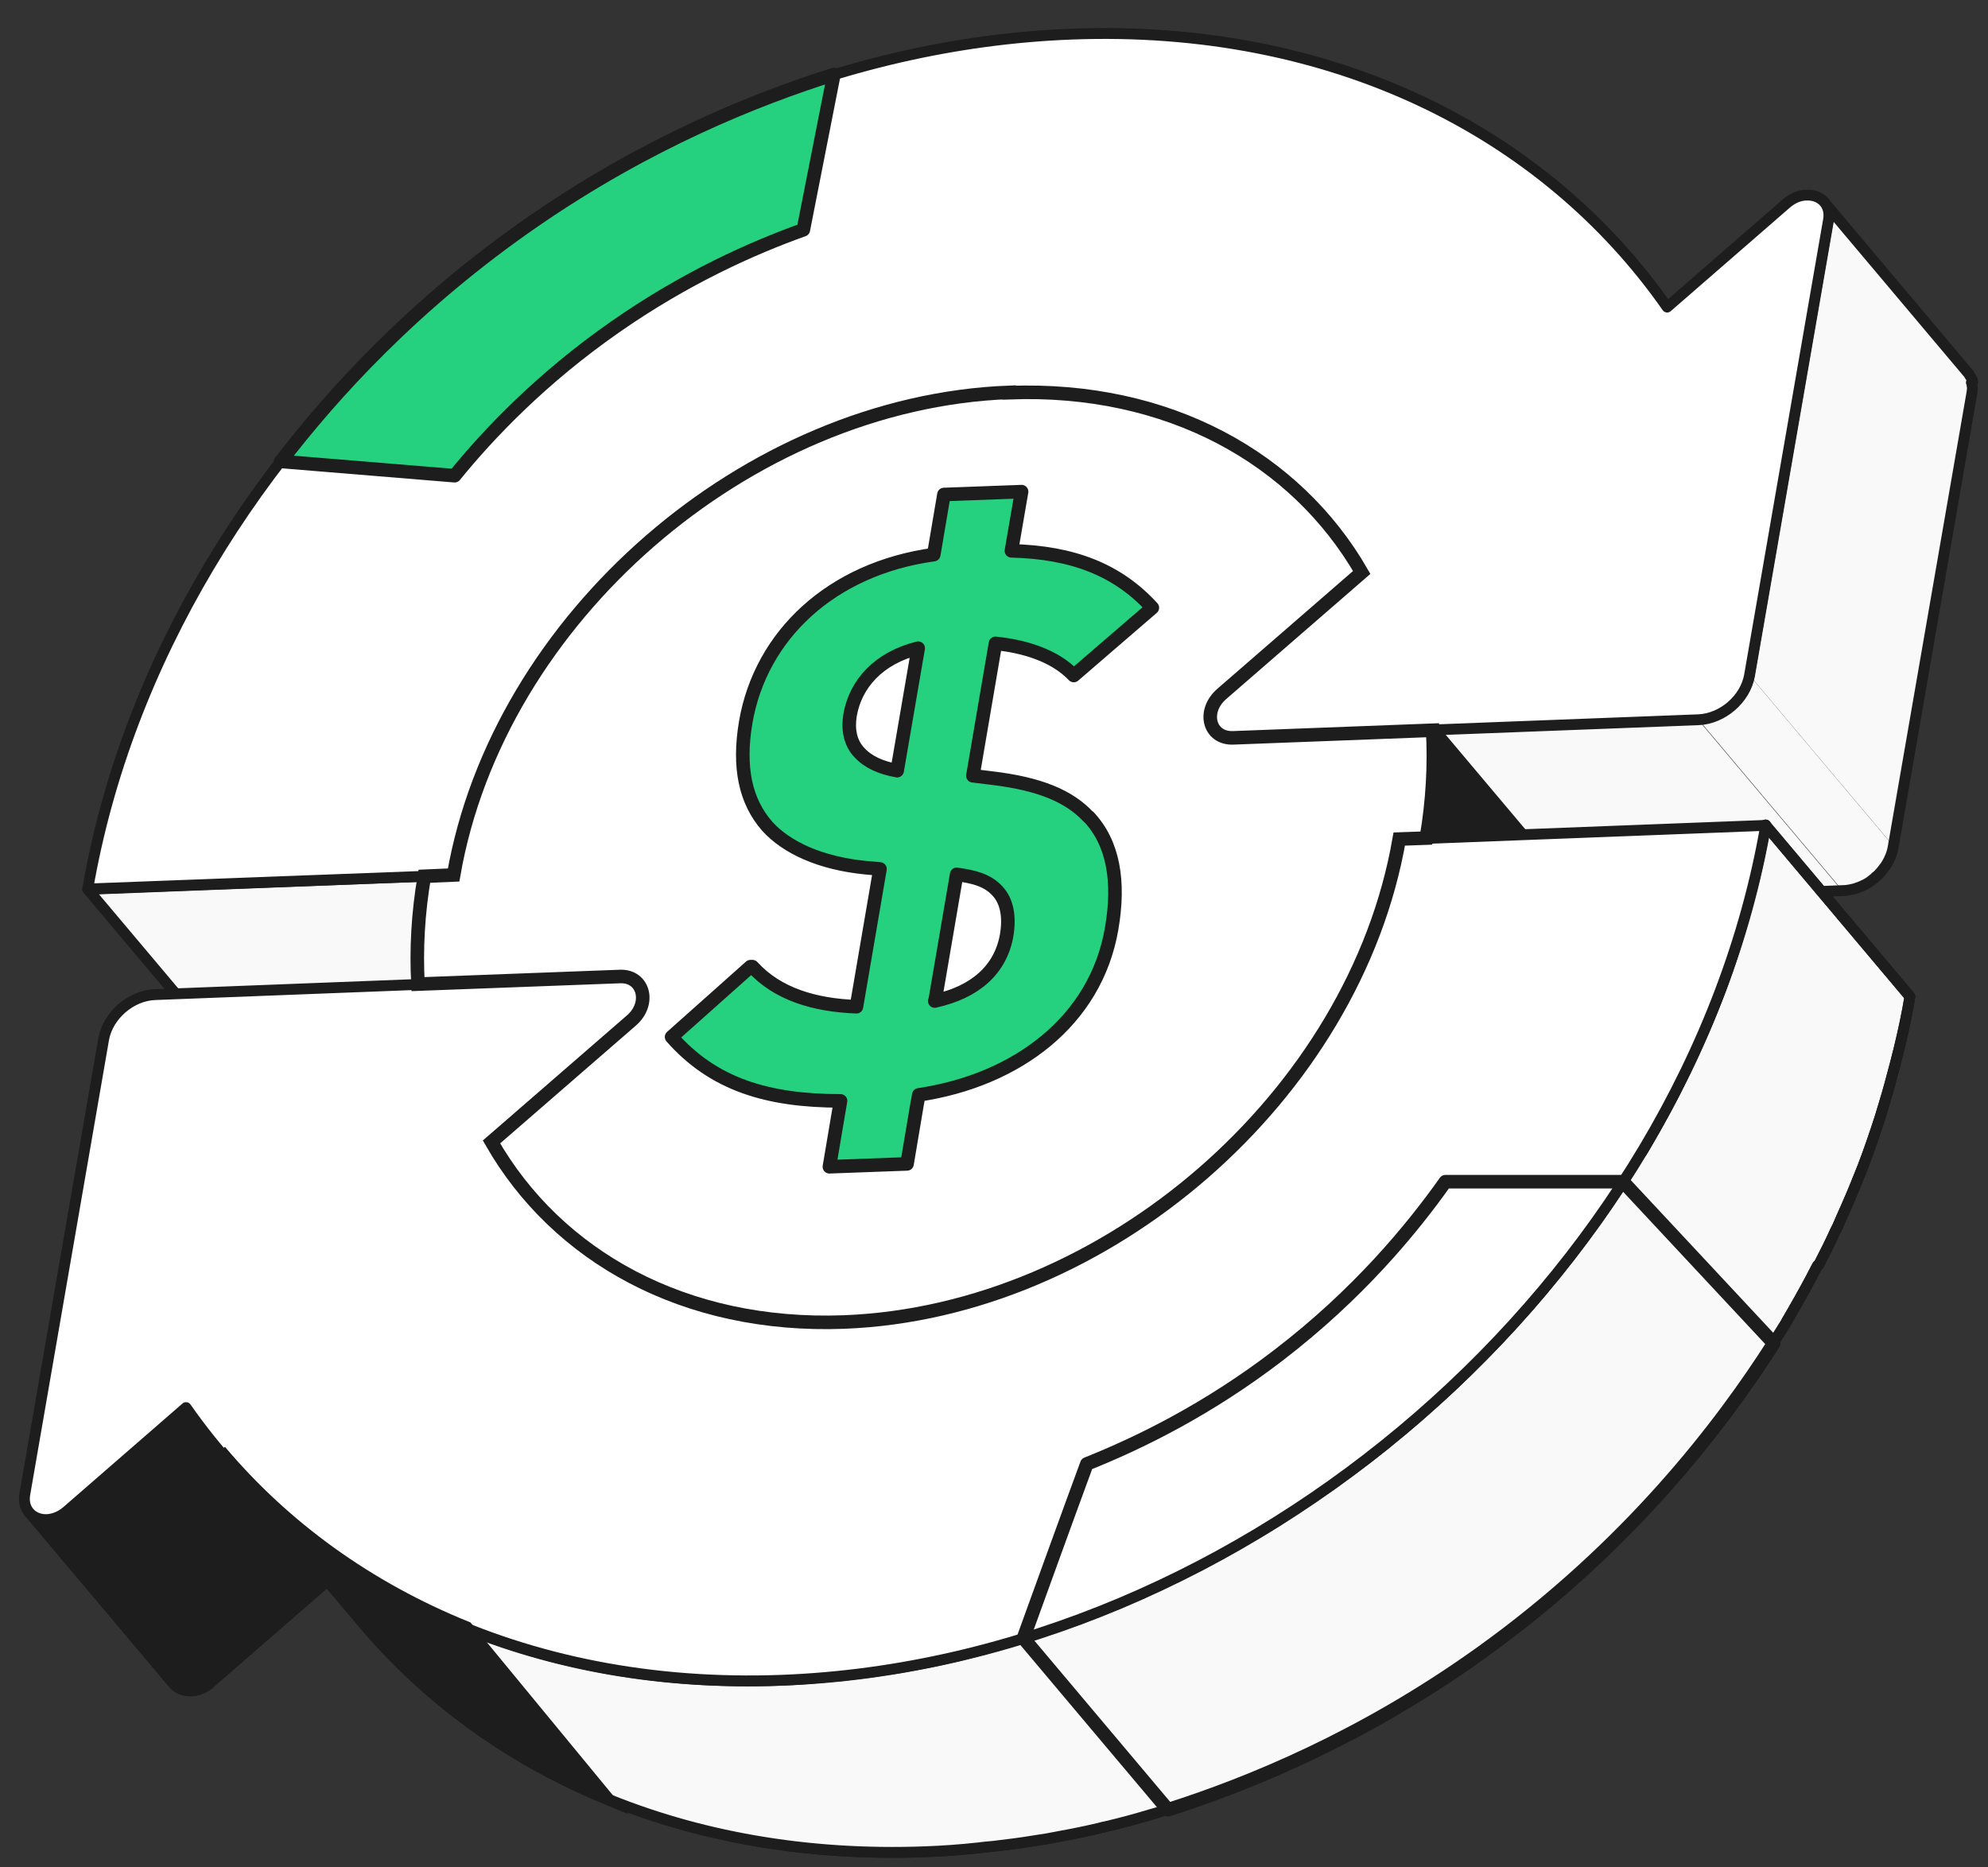 <svg xmlns="http://www.w3.org/2000/svg" width="66" height="62" viewBox="0 0 66 62" fill="none">
  <rect x="0" y="0" width="66" height="62" fill="#333333" stroke="none"/>
  <g clip-path="url(#clip0_1613_5966)">
    <path d="M57.873 22.977C57.768 23.146 57.641 23.305 57.493 23.431L62.3 29.114C62.3 29.114 62.321 29.093 62.342 29.083C62.373 29.051 62.405 29.03 62.426 28.998C62.458 28.966 62.49 28.935 62.511 28.903C62.542 28.871 62.564 28.829 62.595 28.797C62.627 28.755 62.659 28.713 62.68 28.671C62.711 28.618 62.743 28.565 62.764 28.512C62.828 28.385 62.87 28.248 62.891 28.121L58.095 22.428C58.064 22.628 57.99 22.808 57.884 22.988L57.873 22.977Z" fill="#8C8C8C" fill-opacity="0.6"/>
    <path d="M65.511 12.773C65.511 12.773 65.511 12.71 65.49 12.678C65.49 12.657 65.479 12.625 65.469 12.604C65.469 12.583 65.447 12.562 65.437 12.541C65.437 12.52 65.416 12.509 65.405 12.488C65.395 12.467 65.384 12.456 65.374 12.435C65.374 12.435 65.374 12.424 65.363 12.414L60.567 6.72C60.63 6.794 60.673 6.879 60.694 6.974C60.715 7.069 60.726 7.185 60.694 7.301L58.074 22.407L62.87 28.1L65.49 12.995C65.5 12.91 65.511 12.836 65.49 12.762L65.511 12.773Z" fill="#F9F9F9"/>
    <path d="M62.755 28.513C62.818 28.386 62.86 28.249 62.881 28.122L58.086 22.428C58.054 22.629 57.98 22.808 57.874 22.988C57.769 23.157 57.642 23.316 57.494 23.442C57.346 23.569 57.167 23.685 56.987 23.759C56.797 23.833 56.607 23.886 56.395 23.896L61.191 29.59C61.329 29.59 61.466 29.558 61.593 29.527C61.656 29.506 61.709 29.485 61.772 29.463C61.815 29.442 61.867 29.421 61.91 29.4C61.952 29.379 61.994 29.358 62.026 29.337C62.057 29.316 62.1 29.294 62.131 29.263C62.163 29.242 62.195 29.21 62.227 29.189C62.248 29.178 62.258 29.157 62.269 29.146C62.279 29.136 62.29 29.125 62.311 29.115C62.343 29.083 62.374 29.062 62.395 29.03C62.427 28.999 62.459 28.967 62.48 28.935C62.512 28.904 62.533 28.861 62.565 28.83C62.596 28.787 62.628 28.745 62.649 28.703C62.681 28.65 62.712 28.597 62.733 28.544L62.755 28.513Z" fill="#F9F9F9"/>
    <path d="M56.385 23.908L61.181 29.601L52.371 29.929L47.575 24.246L56.385 23.908Z" fill="#F9F9F9"/>
    <path d="M65.491 12.678C65.491 12.657 65.48 12.626 65.469 12.604C65.469 12.583 65.448 12.562 65.438 12.541C65.438 12.52 65.417 12.509 65.406 12.488C65.395 12.467 65.385 12.457 65.374 12.435C65.374 12.435 65.374 12.425 65.364 12.414L60.568 6.721C60.632 6.795 60.674 6.879 60.695 6.974C60.716 7.069 60.727 7.185 60.695 7.302L58.075 22.407C58.043 22.608 57.969 22.788 57.864 22.967C57.758 23.136 57.632 23.294 57.484 23.421C57.336 23.548 57.156 23.664 56.977 23.738C56.786 23.812 56.596 23.865 56.385 23.875L47.575 24.214L52.371 29.907L61.181 29.569C61.318 29.569 61.455 29.538 61.582 29.506C61.645 29.485 61.698 29.463 61.762 29.442C61.804 29.421 61.857 29.4 61.899 29.379C61.941 29.358 61.984 29.337 62.015 29.316C62.047 29.294 62.089 29.273 62.121 29.242C62.153 29.221 62.184 29.189 62.216 29.168C62.237 29.157 62.248 29.136 62.258 29.125C62.269 29.115 62.279 29.104 62.3 29.094C62.332 29.062 62.364 29.041 62.385 29.009C62.417 28.978 62.448 28.946 62.469 28.914C62.501 28.883 62.522 28.84 62.554 28.809C62.586 28.766 62.617 28.724 62.639 28.682C62.67 28.629 62.702 28.576 62.723 28.523C62.786 28.397 62.829 28.259 62.85 28.133L65.469 13.027C65.48 12.943 65.491 12.869 65.469 12.795C65.469 12.763 65.469 12.731 65.448 12.7L65.491 12.678Z" stroke="#1D1D1D" stroke-width="0.36" stroke-linecap="round" stroke-linejoin="round"/>
    <path d="M60.377 42.002C60.567 41.632 60.757 41.263 60.926 40.882C60.968 40.798 61.011 40.724 61.042 40.639C61.085 40.555 61.106 40.481 61.148 40.397C61.349 39.953 61.539 39.509 61.718 39.055C61.761 38.949 61.803 38.844 61.845 38.738C62.056 38.189 62.246 37.629 62.426 37.069C62.468 36.932 62.511 36.794 62.553 36.647C62.69 36.203 62.806 35.759 62.923 35.316C62.965 35.147 63.007 34.988 63.049 34.819C63.187 34.249 63.313 33.668 63.408 33.087L58.613 27.393C58.507 27.974 58.391 28.555 58.254 29.125C58.211 29.294 58.169 29.453 58.127 29.622C58.011 30.066 57.894 30.509 57.757 30.953C57.715 31.09 57.673 31.238 57.63 31.375C57.451 31.935 57.261 32.495 57.049 33.044C57.007 33.15 56.965 33.256 56.923 33.361C56.743 33.816 56.553 34.259 56.352 34.703C56.278 34.872 56.204 35.03 56.13 35.189C55.951 35.569 55.771 35.939 55.581 36.309C55.507 36.446 55.444 36.583 55.37 36.71C55.106 37.206 54.831 37.692 54.546 38.178C54.525 38.221 54.493 38.263 54.461 38.305C53.975 39.097 53.468 39.879 52.919 40.639C52.877 40.692 52.845 40.745 52.803 40.798C52.328 41.453 51.831 42.087 51.313 42.71C51.282 42.742 51.261 42.773 51.229 42.816C50.754 43.386 50.257 43.935 49.75 44.474C49.655 44.569 49.56 44.675 49.465 44.77C48.979 45.266 48.483 45.763 47.965 46.238C47.87 46.322 47.775 46.418 47.669 46.502C47.183 46.946 46.687 47.379 46.169 47.791C46.116 47.833 46.063 47.886 46.011 47.928C45.461 48.372 44.891 48.794 44.321 49.206C44.204 49.291 44.088 49.375 43.961 49.46C43.37 49.872 42.768 50.273 42.155 50.654C42.06 50.717 41.965 50.77 41.87 50.822C41.183 51.234 40.486 51.636 39.768 52.006C39.736 52.016 39.715 52.027 39.683 52.048C38.838 52.481 37.983 52.882 37.116 53.252C37.042 53.284 36.968 53.305 36.895 53.337C36.451 53.516 36.007 53.696 35.564 53.854C35.395 53.918 35.226 53.97 35.046 54.034C34.676 54.16 34.317 54.277 33.947 54.393C33.768 54.446 33.599 54.498 33.419 54.551C32.923 54.699 32.426 54.826 31.919 54.953C31.845 54.974 31.771 54.995 31.697 55.006C31.127 55.143 30.557 55.248 29.976 55.354C29.817 55.386 29.659 55.407 29.5 55.428C29.057 55.502 28.623 55.555 28.18 55.608C28.011 55.629 27.842 55.65 27.673 55.66C27.092 55.713 26.5 55.766 25.919 55.787C18.018 56.094 11.437 53.146 7.254 48.182L12.05 53.875C16.233 58.84 22.803 61.777 30.715 61.481C31.307 61.46 31.888 61.417 32.468 61.354C32.638 61.333 32.807 61.312 32.976 61.301C33.419 61.248 33.852 61.196 34.296 61.122C34.454 61.101 34.613 61.069 34.771 61.048C35.342 60.942 35.923 60.837 36.493 60.699C36.567 60.678 36.641 60.657 36.715 60.646C37.212 60.53 37.718 60.393 38.204 60.245C38.278 60.224 38.352 60.203 38.426 60.182C38.532 60.15 38.627 60.108 38.733 60.076C39.102 59.96 39.472 59.844 39.831 59.717C40 59.653 40.169 59.601 40.349 59.537C40.792 59.379 41.236 59.199 41.68 59.02C41.743 58.988 41.817 58.967 41.88 58.946C41.88 58.946 41.902 58.946 41.902 58.935C42.778 58.565 43.634 58.164 44.479 57.731C44.5 57.731 44.521 57.71 44.532 57.71C44.532 57.71 44.542 57.71 44.553 57.699C45.261 57.33 45.968 56.928 46.655 56.516C46.718 56.484 46.771 56.453 46.835 56.41C46.866 56.389 46.898 56.368 46.94 56.347C47.553 55.967 48.155 55.565 48.747 55.154C48.799 55.111 48.863 55.08 48.916 55.048C48.979 55.006 49.042 54.953 49.106 54.91C49.676 54.498 50.247 54.076 50.796 53.622C50.806 53.611 50.828 53.601 50.838 53.59C50.88 53.558 50.912 53.527 50.954 53.495C51.472 53.072 51.968 52.639 52.454 52.196C52.518 52.143 52.581 52.09 52.645 52.037C52.676 52.006 52.708 51.974 52.75 51.942C53.268 51.467 53.764 50.981 54.25 50.474C54.292 50.432 54.335 50.389 54.377 50.347C54.43 50.294 54.483 50.231 54.535 50.168C55.042 49.629 55.539 49.08 56.014 48.509C56.014 48.509 56.035 48.488 56.035 48.477C56.056 48.456 56.078 48.425 56.099 48.404C56.616 47.78 57.113 47.147 57.578 46.492C57.609 46.449 57.641 46.418 57.662 46.386C57.662 46.375 57.683 46.354 57.694 46.344C58.243 45.583 58.75 44.801 59.236 44.009C59.257 43.977 59.268 43.956 59.289 43.925C59.289 43.914 59.31 43.893 59.31 43.882C59.595 43.397 59.87 42.911 60.134 42.414C60.208 42.277 60.271 42.139 60.345 42.013L60.377 42.002Z" fill="#F9F9F9" stroke="#1D1D1D" stroke-width="0.36" stroke-linecap="round" stroke-linejoin="round"/>
    <path d="M41.891 50.812C41.205 51.224 40.508 51.625 39.789 51.995C39.758 52.005 39.736 52.016 39.705 52.037C38.86 52.47 38.004 52.872 37.138 53.241C37.064 53.273 36.99 53.294 36.916 53.326C36.472 53.505 36.029 53.685 35.585 53.843C35.416 53.907 35.247 53.96 35.068 54.023C34.698 54.15 34.339 54.266 33.969 54.382C33.789 54.435 33.62 54.488 33.441 54.541C32.944 54.688 32.448 54.815 31.941 54.942C31.867 54.963 31.793 54.984 31.719 54.995C31.148 55.132 30.578 55.238 29.997 55.343C29.839 55.375 29.68 55.396 29.522 55.417C29.078 55.491 28.645 55.544 28.201 55.597C28.032 55.618 27.863 55.639 27.694 55.65C27.113 55.703 26.522 55.755 25.941 55.776C18.039 56.083 11.459 53.136 7.275 48.171L12.071 53.864C16.254 58.829 22.825 61.766 30.736 61.47C31.328 61.449 31.909 61.407 32.49 61.343C32.659 61.322 32.828 61.301 32.997 61.291C33.441 61.238 33.874 61.185 34.318 61.111C34.476 61.09 34.634 61.058 34.793 61.037C35.363 60.931 35.944 60.826 36.515 60.688C36.589 60.667 36.663 60.646 36.736 60.636C37.233 60.519 37.74 60.382 38.226 60.234C38.3 60.213 38.374 60.192 38.448 60.171C38.553 60.139 38.648 60.097 38.754 60.065C39.124 59.949 39.493 59.833 39.853 59.706C40.022 59.643 40.191 59.59 40.37 59.526C40.814 59.368 41.258 59.188 41.701 59.009C41.765 58.977 41.839 58.956 41.902 58.935C41.902 58.935 41.923 58.935 41.923 58.924C42.8 58.555 43.655 58.153 44.501 57.72C44.522 57.72 44.543 57.699 44.553 57.699C44.553 57.699 44.564 57.699 44.574 57.688C45.282 57.319 45.99 56.917 46.676 56.505C46.74 56.474 46.793 56.442 46.856 56.4C46.888 56.379 46.919 56.358 46.962 56.336C47.574 55.956 48.176 55.555 48.768 55.143C48.789 55.122 48.81 55.111 48.842 55.1L43.972 49.46C43.381 49.872 42.779 50.273 42.166 50.653C42.071 50.717 41.976 50.77 41.881 50.822L41.891 50.812Z" fill="#F9F9F9"/>
    <path d="M60.377 42.002C60.567 41.632 60.757 41.263 60.926 40.882C60.968 40.798 61.011 40.724 61.042 40.639C61.085 40.555 61.106 40.481 61.148 40.397C61.349 39.953 61.539 39.509 61.718 39.055C61.761 38.949 61.803 38.844 61.845 38.738C62.056 38.189 62.246 37.629 62.426 37.069C62.468 36.932 62.511 36.794 62.553 36.647C62.69 36.203 62.806 35.759 62.923 35.316C62.965 35.147 63.007 34.988 63.049 34.819C63.187 34.249 63.313 33.668 63.408 33.087L58.613 27.393C58.507 27.974 58.391 28.555 58.254 29.125C58.211 29.294 58.169 29.453 58.127 29.622C58.011 30.066 57.894 30.509 57.757 30.953C57.715 31.09 57.673 31.238 57.63 31.375C57.451 31.935 57.261 32.495 57.049 33.044C57.007 33.15 56.965 33.256 56.923 33.361C56.743 33.816 56.553 34.259 56.352 34.703C56.278 34.872 56.204 35.03 56.13 35.189C55.951 35.569 55.771 35.939 55.581 36.309C55.507 36.446 55.444 36.583 55.37 36.71C55.106 37.206 54.831 37.692 54.546 38.178C54.525 38.221 54.493 38.263 54.461 38.305C53.975 39.097 53.468 39.879 52.919 40.639C52.877 40.692 52.845 40.745 52.803 40.798C52.328 41.453 51.831 42.087 51.313 42.71C51.282 42.742 51.261 42.773 51.229 42.816C50.754 43.386 50.257 43.935 49.75 44.474C49.655 44.569 49.56 44.675 49.465 44.77C48.979 45.266 48.483 45.763 47.965 46.238C47.87 46.322 47.775 46.418 47.669 46.502C47.183 46.946 46.687 47.379 46.169 47.791C46.116 47.833 46.063 47.886 46.011 47.928C45.461 48.372 44.891 48.794 44.321 49.206C44.204 49.291 44.088 49.375 43.961 49.46C43.37 49.872 42.768 50.273 42.155 50.654C42.06 50.717 41.965 50.77 41.87 50.822C41.183 51.234 40.486 51.636 39.768 52.006C39.736 52.016 39.715 52.027 39.683 52.048C38.838 52.481 37.983 52.882 37.116 53.252C37.042 53.284 36.968 53.305 36.895 53.337C36.451 53.516 36.007 53.696 35.564 53.854C35.395 53.918 35.226 53.97 35.046 54.034C34.676 54.16 34.317 54.277 33.947 54.393C33.768 54.446 33.599 54.498 33.419 54.551C32.923 54.699 32.426 54.826 31.919 54.953C31.845 54.974 31.771 54.995 31.697 55.006C31.127 55.143 30.557 55.248 29.976 55.354C29.817 55.386 29.659 55.407 29.5 55.428C29.057 55.502 28.623 55.555 28.18 55.608C28.011 55.629 27.842 55.65 27.673 55.66C27.092 55.713 26.5 55.766 25.919 55.787C18.018 56.094 11.437 53.146 7.254 48.182L12.05 53.875C16.233 58.84 22.803 61.777 30.715 61.481C31.307 61.46 31.888 61.417 32.468 61.354C32.638 61.333 32.807 61.312 32.976 61.301C33.419 61.248 33.852 61.196 34.296 61.122C34.454 61.101 34.613 61.069 34.771 61.048C35.342 60.942 35.923 60.837 36.493 60.699C36.567 60.678 36.641 60.657 36.715 60.646C37.212 60.53 37.718 60.393 38.204 60.245C38.278 60.224 38.352 60.203 38.426 60.182C38.532 60.15 38.627 60.108 38.733 60.076C39.102 59.96 39.472 59.844 39.831 59.717C40 59.653 40.169 59.601 40.349 59.537C40.792 59.379 41.236 59.199 41.68 59.02C41.743 58.988 41.817 58.967 41.88 58.946C41.88 58.946 41.902 58.946 41.902 58.935C42.778 58.565 43.634 58.164 44.479 57.731C44.5 57.731 44.521 57.71 44.532 57.71C44.532 57.71 44.542 57.71 44.553 57.699C45.261 57.33 45.968 56.928 46.655 56.516C46.718 56.484 46.771 56.453 46.835 56.41C46.866 56.389 46.898 56.368 46.94 56.347C47.553 55.967 48.155 55.565 48.747 55.154C48.799 55.111 48.863 55.08 48.916 55.048C48.979 55.006 49.042 54.953 49.106 54.91C49.676 54.498 50.247 54.076 50.796 53.622C50.806 53.611 50.828 53.601 50.838 53.59C50.88 53.558 50.912 53.527 50.954 53.495C51.472 53.072 51.968 52.639 52.454 52.196C52.518 52.143 52.581 52.09 52.645 52.037C52.676 52.006 52.708 51.974 52.75 51.942C53.268 51.467 53.764 50.981 54.25 50.474C54.292 50.432 54.335 50.389 54.377 50.347C54.43 50.294 54.483 50.231 54.535 50.168C55.042 49.629 55.539 49.08 56.014 48.509C56.014 48.509 56.035 48.488 56.035 48.477C56.056 48.456 56.078 48.425 56.099 48.404C56.616 47.78 57.113 47.147 57.578 46.492C57.609 46.449 57.641 46.418 57.662 46.386C57.662 46.375 57.683 46.354 57.694 46.344C58.243 45.583 58.75 44.801 59.236 44.009C59.257 43.977 59.268 43.956 59.289 43.925C59.289 43.914 59.31 43.893 59.31 43.882C59.595 43.397 59.87 42.911 60.134 42.414C60.208 42.277 60.271 42.139 60.345 42.013L60.377 42.002Z" stroke="#1D1D1D" stroke-width="0.36" stroke-linecap="round" stroke-linejoin="round"/>
    <path d="M6.177 46.724L2.216 50.168C2.11 50.263 2.005 50.326 1.889 50.368C1.783 50.41 1.667 50.432 1.561 50.442C1.318 50.442 1.096 50.358 0.959 50.199L5.755 55.893C5.892 56.062 6.114 56.146 6.357 56.136C6.431 56.136 6.515 56.115 6.589 56.094C6.621 56.094 6.653 56.072 6.684 56.062C6.716 56.051 6.737 56.041 6.769 56.02C6.79 56.009 6.822 55.998 6.843 55.977C6.864 55.967 6.885 55.946 6.906 55.935C6.927 55.925 6.948 55.904 6.97 55.882C6.98 55.882 6.991 55.861 7.001 55.851L10.962 52.407L6.167 46.713L6.177 46.724Z" fill="#1D1D1D" stroke="#1D1D1D" stroke-width="0.36" stroke-linecap="round" stroke-linejoin="round"/>
    <path d="M2.216 50.168C2.11 50.263 2.005 50.326 1.889 50.368C1.783 50.411 1.667 50.432 1.561 50.442C1.318 50.442 1.096 50.358 0.959 50.2L5.755 55.893C5.892 56.062 6.114 56.147 6.357 56.136C6.431 56.136 6.515 56.115 6.589 56.094C6.621 56.094 6.653 56.073 6.684 56.062C6.716 56.052 6.737 56.041 6.769 56.02C6.79 56.009 6.822 55.999 6.843 55.978C6.864 55.967 6.885 55.946 6.906 55.935C6.927 55.925 6.948 55.904 6.97 55.883C6.98 55.883 6.991 55.861 7.001 55.851L2.205 50.157L2.216 50.168Z" fill="#1D1D1D"/>
    <path d="M6.177 46.724L2.216 50.168C2.11 50.263 2.005 50.326 1.889 50.368C1.783 50.41 1.667 50.432 1.561 50.442C1.318 50.442 1.096 50.358 0.959 50.199L5.755 55.893C5.892 56.062 6.114 56.146 6.357 56.136C6.431 56.136 6.515 56.115 6.589 56.094C6.621 56.094 6.653 56.072 6.684 56.062C6.716 56.051 6.737 56.041 6.769 56.02C6.79 56.009 6.822 55.998 6.843 55.977C6.864 55.967 6.885 55.946 6.906 55.935C6.927 55.925 6.948 55.904 6.97 55.882C6.98 55.882 6.991 55.861 7.001 55.851L10.962 52.407L6.167 46.713L6.177 46.724Z" stroke="#1D1D1D" stroke-width="0.36" stroke-linecap="round" stroke-linejoin="round"/>
    <path d="M14.088 29.094L18.884 34.787L7.708 35.221L2.912 29.527L14.088 29.094Z" fill="#F9F9F9" stroke="#1D1D1D" stroke-width="0.36" stroke-linecap="round" stroke-linejoin="round"/>
    <path d="M26.121 38.897C26.121 38.844 26.132 38.781 26.121 38.728C26.121 38.696 26.121 38.654 26.1 38.622C26.1 38.601 26.089 38.569 26.079 38.548C26.079 38.527 26.058 38.506 26.047 38.485C26.047 38.464 26.026 38.443 26.015 38.432C26.005 38.411 25.994 38.4 25.984 38.379C25.984 38.379 25.984 38.368 25.973 38.358L21.177 32.664C21.051 32.517 20.85 32.421 20.596 32.432L21.315 33.288C21.294 33.383 21.273 33.478 21.22 33.573C21.22 33.573 21.22 33.573 21.22 33.583C21.156 33.689 21.082 33.795 20.966 33.89L16.318 37.925L21.114 43.618L25.762 39.583C25.762 39.583 25.783 39.562 25.794 39.562C25.815 39.541 25.836 39.531 25.846 39.509C25.868 39.488 25.878 39.467 25.899 39.446C25.92 39.425 25.931 39.404 25.952 39.383C25.973 39.361 25.984 39.33 26.005 39.309C26.005 39.309 26.005 39.298 26.015 39.288C26.015 39.288 26.015 39.288 26.015 39.277C26.026 39.256 26.037 39.235 26.047 39.214C26.089 39.129 26.11 39.045 26.121 38.971C26.121 38.96 26.121 38.939 26.121 38.928V38.897Z" fill="#8C8C8C" stroke="#1D1D1D" stroke-width="0.36" stroke-linecap="round" stroke-linejoin="round"/>
    <path d="M47.574 24.245L41.764 24.467L40.571 23.041C40.571 23.041 40.56 23.052 40.55 23.062C40.529 23.083 40.508 23.104 40.486 23.115C40.465 23.136 40.444 23.157 40.434 23.178C40.412 23.2 40.402 23.221 40.381 23.242C40.36 23.263 40.349 23.294 40.328 23.316C40.328 23.316 40.328 23.326 40.317 23.337C40.317 23.337 40.317 23.337 40.317 23.347C40.307 23.369 40.296 23.39 40.286 23.411C40.243 23.495 40.222 23.58 40.212 23.654C40.212 23.664 40.212 23.675 40.212 23.696C40.212 23.759 40.201 23.812 40.212 23.875C40.212 23.907 40.212 23.95 40.233 23.981C40.233 24.002 40.243 24.034 40.254 24.055C40.254 24.076 40.275 24.097 40.286 24.119C40.286 24.14 40.307 24.161 40.317 24.171C40.328 24.192 40.339 24.203 40.349 24.224V24.245L45.155 29.939C45.282 30.087 45.483 30.182 45.747 30.171L52.381 29.918L47.585 24.224L47.574 24.245Z" fill="#8C8C8C" stroke="#1D1D1D" stroke-width="0.36" stroke-linecap="round" stroke-linejoin="round"/>
    <path d="M47.353 27.826L52.149 33.52L51.251 33.551L46.455 27.858L47.353 27.826Z" fill="#8C8C8C" stroke="#1D1D1D" stroke-width="0.36" stroke-linecap="round" stroke-linejoin="round"/>
    <path d="M47.575 24.245C47.639 25.396 47.575 26.59 47.364 27.826L52.16 33.52C52.371 32.284 52.445 31.08 52.371 29.939L47.575 24.245Z" fill="#1D1D1D" stroke="#1D1D1D" stroke-width="0.45" stroke-miterlimit="10"/>
    <path d="M35.574 1.133C44.215 0.805 51.271 4.365 55.348 10.196L59.31 6.752C59.521 6.573 59.753 6.478 59.975 6.478C60.429 6.457 60.799 6.784 60.704 7.312L58.084 22.418C57.947 23.21 57.186 23.865 56.384 23.897L47.574 24.235L40.94 24.488C40.148 24.52 39.915 23.611 40.57 23.03L45.218 18.995C43.032 15.203 38.796 12.826 33.514 13.027C24.799 13.365 16.539 20.537 15.07 29.052L14.099 29.094L2.912 29.516C5.521 14.432 20.141 1.724 35.574 1.133Z" fill="white" stroke="#1D1D1D" stroke-width="0.36" stroke-linecap="round" stroke-linejoin="round"/>
    <path d="M58.624 27.393C56.015 42.488 41.385 55.196 25.962 55.787C17.311 56.115 10.255 52.565 6.177 46.734L2.216 50.178C2.005 50.358 1.772 50.442 1.561 50.453C1.107 50.474 0.737 50.136 0.822 49.618L3.441 34.502C3.579 33.721 4.339 33.055 5.142 33.023L13.878 32.685L20.596 32.432C21.378 32.4 21.61 33.319 20.966 33.889L16.318 37.925C18.494 41.727 22.73 44.104 28.022 43.904C36.737 43.566 44.987 36.393 46.455 27.868L47.353 27.837L58.614 27.404L58.624 27.393Z" fill="white" stroke="#1D1D1D" stroke-width="0.36" stroke-linecap="round" stroke-linejoin="round"/>
    <path d="M33.504 13.037C38.785 12.836 43.021 15.213 45.208 19.006L40.56 23.041C39.905 23.611 40.137 24.52 40.93 24.498L47.563 24.245C47.627 25.396 47.563 26.59 47.352 27.826L46.454 27.858C44.975 36.382 36.725 43.555 28.021 43.893C22.729 44.093 18.493 41.717 16.317 37.914L20.965 33.879C21.609 33.319 21.377 32.4 20.595 32.421L13.877 32.674C13.814 31.523 13.877 30.329 14.088 29.093L15.06 29.051C16.539 20.537 24.799 13.354 33.504 13.027V13.037Z" fill="white" stroke="#1D1D1D" stroke-width="0.45" stroke-miterlimit="10"/>
    <path d="M36.144 27.119C36.958 27.985 37.18 29.252 36.905 30.837C36.377 33.9 33.757 35.865 30.504 36.351L30.44 36.699L30.113 38.643L27.535 38.738L27.863 36.794L27.905 36.551C25.476 36.551 23.68 36.002 22.296 34.428L24.916 32.094H24.979C25.814 33.013 27.049 33.372 28.433 33.425L29.215 28.851L28.739 28.809C27.239 28.661 26.109 28.143 25.465 27.425C24.747 26.601 24.504 25.481 24.757 23.981C25.254 21.087 27.609 18.879 31 18.414L31.338 16.418L33.916 16.323L33.578 18.288C35.627 18.34 37.106 18.921 38.257 20.178L35.648 22.428C35.004 21.752 33.989 21.456 33.049 21.361L32.299 25.756L32.901 25.83C34.518 26.02 35.489 26.432 36.134 27.119H36.144ZM31.032 33.235C32.384 32.939 33.218 32.189 33.419 31.059C33.525 30.435 33.43 29.918 33.113 29.58C32.764 29.199 32.278 29.104 31.761 29.03L31.042 33.235M29.785 25.587L30.483 21.52C29.162 21.847 28.401 22.714 28.222 23.738C28.148 24.192 28.211 24.657 28.539 24.995C28.824 25.302 29.247 25.492 29.785 25.587Z" fill="#25D17F"/>
    <path d="M31.032 33.235C32.384 32.939 33.218 32.189 33.419 31.059C33.525 30.435 33.43 29.918 33.113 29.58C32.764 29.199 32.278 29.104 31.761 29.03L31.042 33.235M36.144 27.119C36.958 27.985 37.18 29.252 36.905 30.837C36.377 33.9 33.757 35.865 30.504 36.351L30.44 36.699L30.113 38.643L27.535 38.738L27.863 36.794L27.905 36.551C25.476 36.551 23.68 36.002 22.296 34.428L24.916 32.094H24.979C25.814 33.013 27.049 33.372 28.433 33.425L29.215 28.851L28.739 28.809C27.239 28.661 26.109 28.143 25.465 27.425C24.747 26.601 24.504 25.481 24.757 23.981C25.254 21.087 27.609 18.879 31 18.414L31.338 16.418L33.916 16.323L33.578 18.288C35.627 18.34 37.106 18.921 38.257 20.178L35.648 22.428C35.004 21.752 33.989 21.456 33.049 21.361L32.299 25.756L32.901 25.83C34.518 26.02 35.489 26.432 36.134 27.119H36.144ZM29.785 25.587L30.483 21.52C29.162 21.847 28.401 22.714 28.222 23.738C28.148 24.192 28.211 24.657 28.539 24.995C28.824 25.302 29.247 25.492 29.785 25.587Z" stroke="#1D1D1D" stroke-width="0.45" stroke-linecap="round" stroke-linejoin="round"/>
    <path d="M15.483 54.055C12.219 52.734 9.441 50.727 7.297 48.182L12.093 53.875C14.205 56.379 16.931 58.365 20.121 59.685L15.483 54.055Z" fill="#1D1D1D" stroke="#1D1D1D" stroke-width="0.45" stroke-miterlimit="10"/>
    <path d="M33.98 54.382C34.677 52.46 35.374 50.527 36.082 48.604C37.803 47.917 40.085 46.808 42.451 44.991C45.081 42.974 46.856 40.829 47.986 39.234H53.881C55.55 41.02 57.219 42.815 58.888 44.6C57.176 47.284 54.113 51.34 49.138 54.9C45.24 57.688 41.49 59.22 38.775 60.086C37.18 58.185 35.575 56.294 33.98 54.393V54.382Z" stroke="#1D1D1D" stroke-width="0.45" stroke-linecap="round" stroke-linejoin="round"/>
    <path d="M9.314 15.319L15.093 15.794C16.244 14.379 17.987 12.552 20.427 10.851C22.772 9.214 24.99 8.231 26.67 7.629C27.008 5.907 27.346 4.196 27.684 2.474C25.096 3.288 21.515 4.724 17.744 7.323C13.741 10.08 11.026 13.101 9.325 15.319H9.314Z" fill="#25D17F" stroke="#1D1D1D" stroke-width="0.45" stroke-linecap="round" stroke-linejoin="round"/>
  </g>
  <defs>
    <clipPath id="clip0_1613_5966">
      <rect width="65.123" height="60.813" fill="white" transform="translate(0.6 0.9)"/>
    </clipPath>
  </defs>
</svg>
